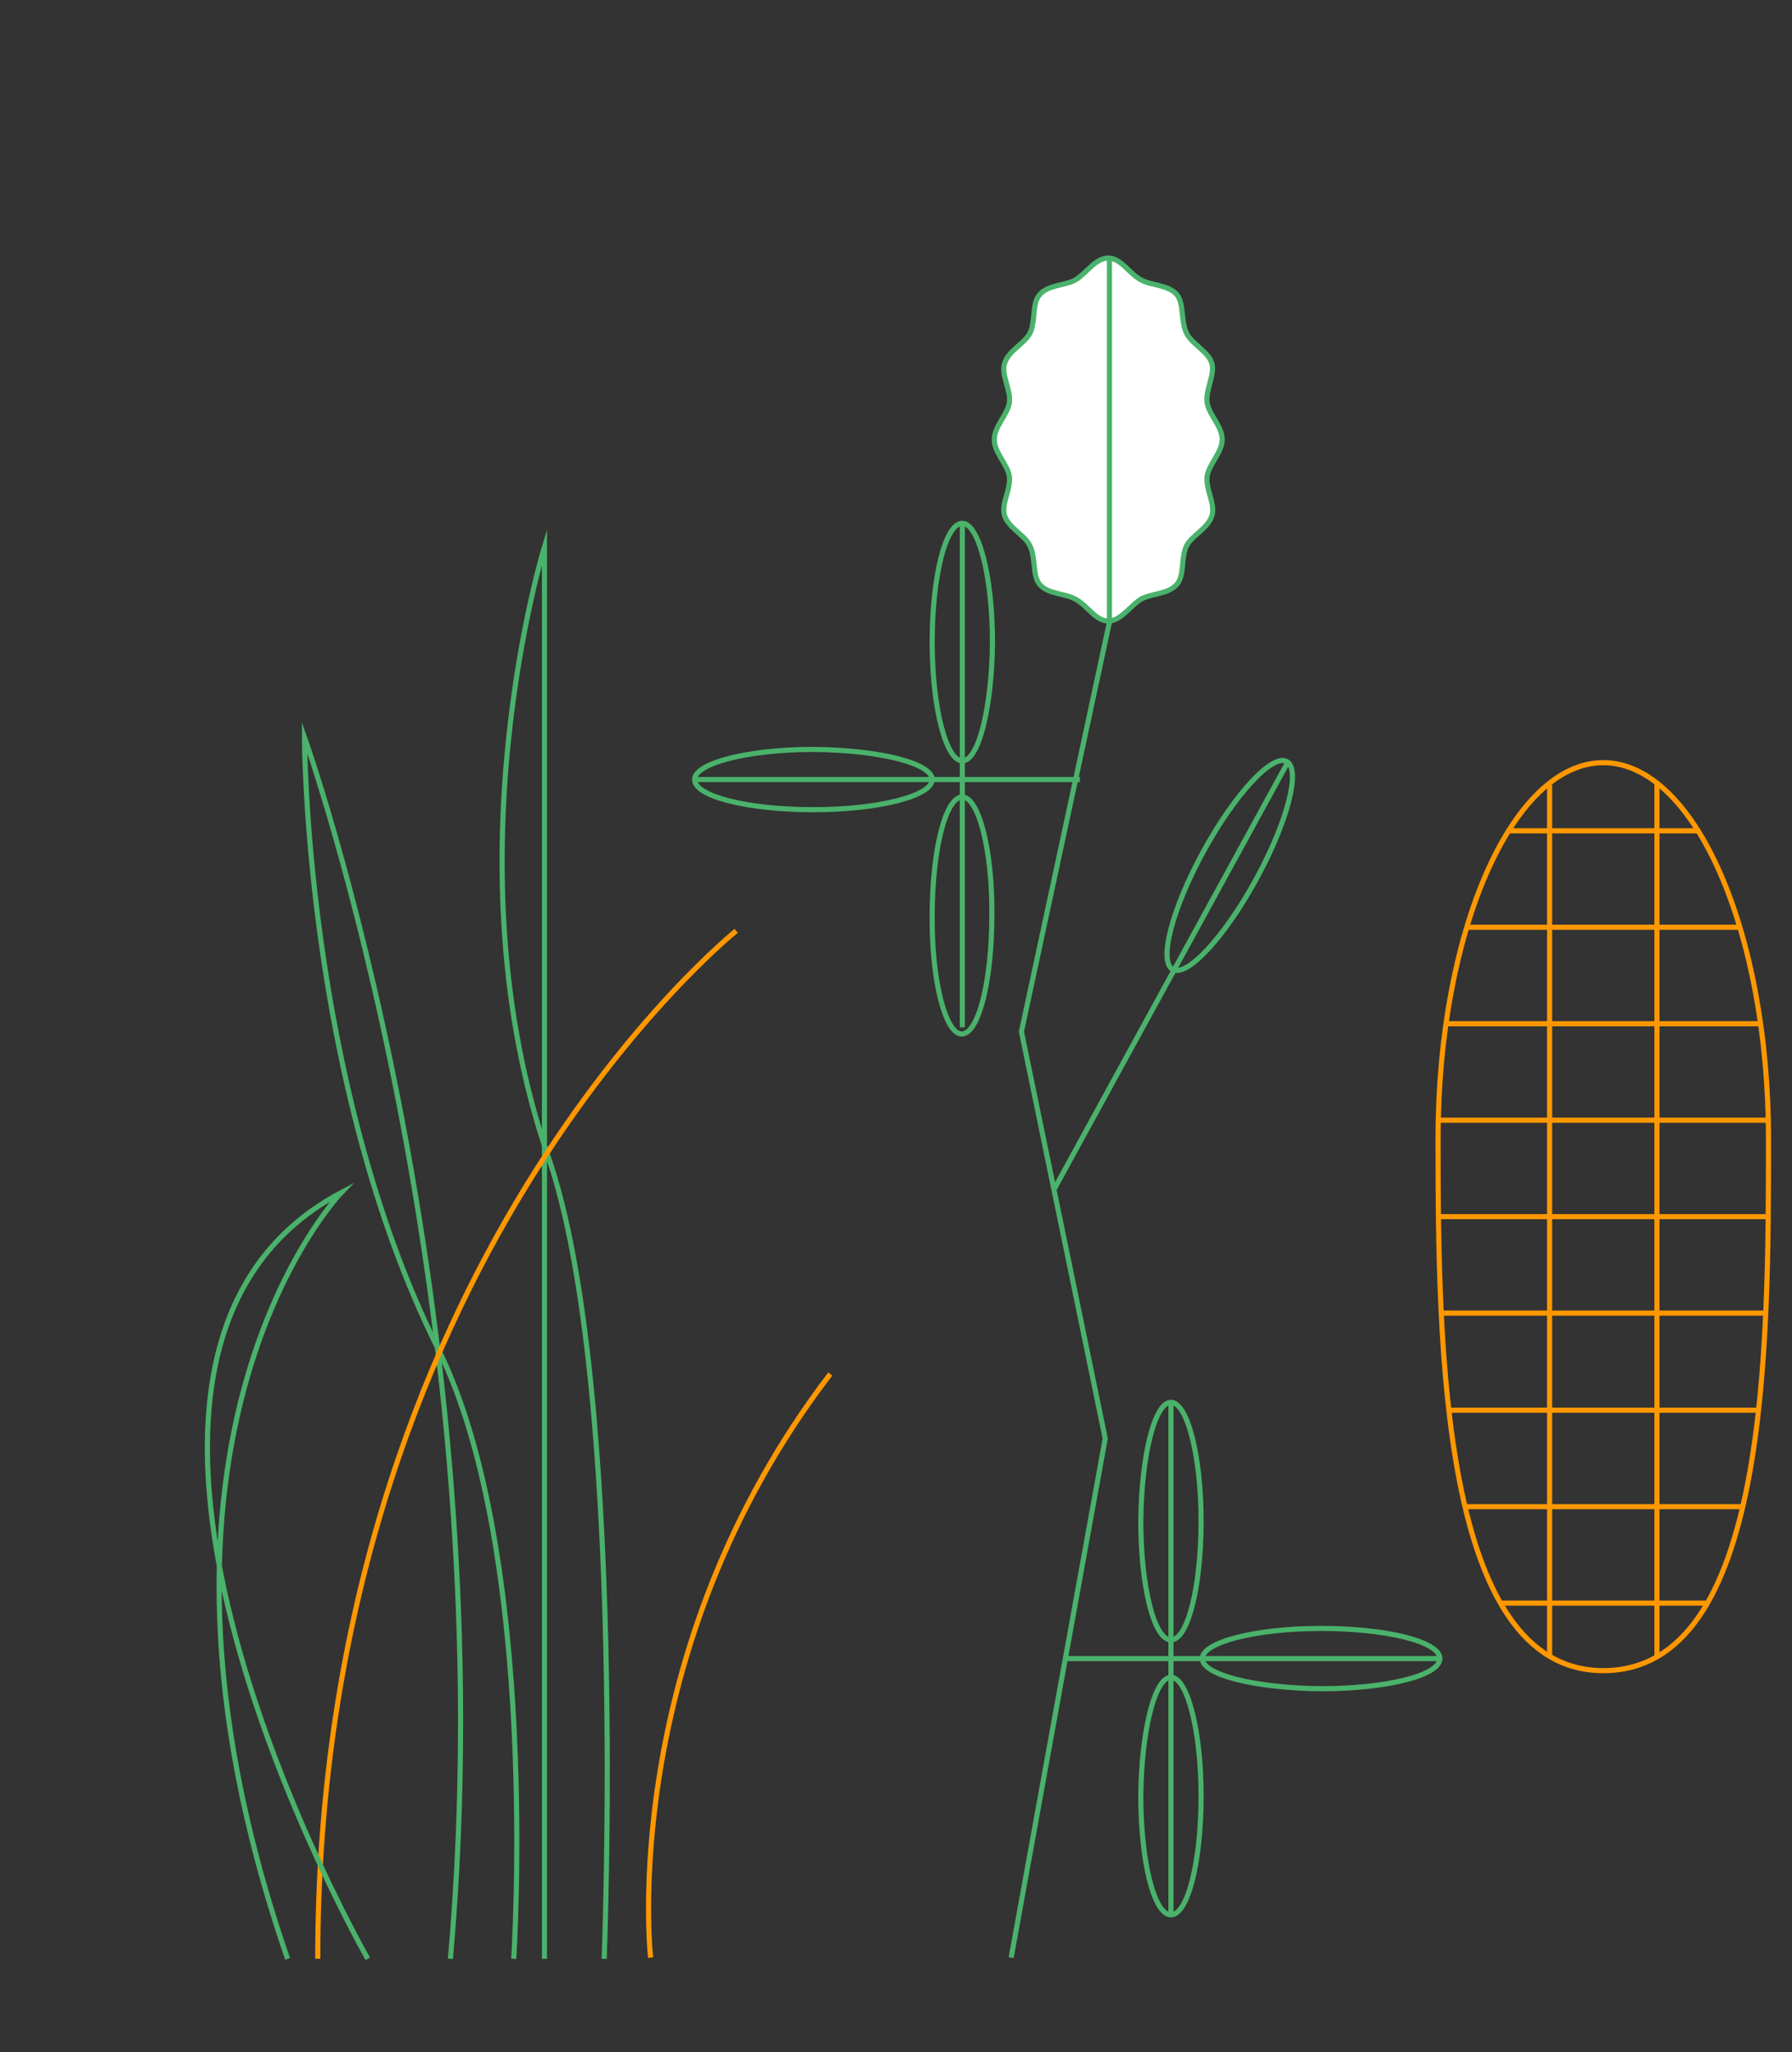 <?xml version="1.0" encoding="utf-8"?>
<!-- Generator: Adobe Illustrator 28.7.1, SVG Export Plug-In . SVG Version: 9.03 Build 54978)  -->
<svg version="1.0" id="Warstwa_1" xmlns="http://www.w3.org/2000/svg" xmlns:xlink="http://www.w3.org/1999/xlink" x="0px" y="0px"
	 width="297.2px" height="340.4px" viewBox="0 0 297.2 340.4" enable-background="new 0 0 297.2 340.4" xml:space="preserve">
<rect x="0" y="0" width="297.2" height="340.4" fill="#333333" stroke="none"/>
<g>
	<path fill="none" stroke="#FF9800" stroke-width="0.85" stroke-miterlimit="10" d="M238.5,188.9c0-34.4,12.3-62.4,27.4-62.4
		s27.4,27.9,27.4,62.4s0,88.2-27.4,88.2C239,277.1,238.5,223.4,238.5,188.9z"/>
	<line fill="none" stroke="#FF9800" stroke-width="0.85" stroke-miterlimit="10" x1="238.6" y1="201.8" x2="293.3" y2="201.8"/>
	<line fill="none" stroke="#FF9800" stroke-width="0.85" stroke-miterlimit="10" x1="238.6" y1="185.8" x2="293.4" y2="185.8"/>
	<line fill="none" stroke="#FF9800" stroke-width="0.85" stroke-miterlimit="10" x1="239.9" y1="169.8" x2="292.1" y2="169.8"/>
	<line fill="none" stroke="#FF9800" stroke-width="0.85" stroke-miterlimit="10" x1="243.2" y1="153.8" x2="288.4" y2="153.8"/>
	<line fill="none" stroke="#FF9800" stroke-width="0.85" stroke-miterlimit="10" x1="250.2" y1="137.8" x2="281.6" y2="137.8"/>
	<line fill="none" stroke="#FF9800" stroke-width="0.85" stroke-miterlimit="10" x1="239.3" y1="217.8" x2="292.7" y2="217.8"/>
	<line fill="none" stroke="#FF9800" stroke-width="0.85" stroke-miterlimit="10" x1="240.3" y1="233.9" x2="291.3" y2="233.9"/>
	<line fill="none" stroke="#FF9800" stroke-width="0.85" stroke-miterlimit="10" x1="243.2" y1="249.9" x2="289" y2="249.9"/>
	<line fill="none" stroke="#FF9800" stroke-width="0.85" stroke-miterlimit="10" x1="249.1" y1="265.9" x2="282.9" y2="265.9"/>
	<line fill="none" stroke="#FF9800" stroke-width="0.85" stroke-miterlimit="10" x1="274.8" y1="130.1" x2="274.8" y2="274.6"/>
	<line fill="none" stroke="#FF9800" stroke-width="0.85" stroke-miterlimit="10" x1="257" y1="130.2" x2="257" y2="274.7"/>
	<polyline fill="none" stroke="#4AB26B" stroke-width="0.85" stroke-miterlimit="10" points="167.7,324.7 183.3,238.6 169.4,171.1 
		184.3,101.8 	"/>
	<path fill="none" stroke="#4AB26B" stroke-width="0.85" stroke-miterlimit="10" d="M154.6,129.3c0,2.7-8.8,5-19.7,5
		c-10.9,0-19.7-2.2-19.7-5c0-2.7,8.8-5,19.7-5C145.8,124.4,154.6,126.6,154.6,129.3z"/>
	<path fill="none" stroke="#4AB26B" stroke-width="0.85" stroke-miterlimit="10" d="M159.6,132.2c2.7,0,5,8.8,4.9,19.6
		c0,10.9-2.2,19.7-5,19.7c-2.7,0-5-8.8-4.9-19.6C154.6,141,156.8,132.2,159.6,132.2z"/>
	<path fill="none" stroke="#4AB26B" stroke-width="0.85" stroke-miterlimit="10" d="M159.6,126.2c-2.7,0-5-8.8-5-19.7
		c0-10.9,2.2-19.7,5-19.7c2.7,0,5,8.8,5,19.7C164.5,117.4,162.3,126.2,159.6,126.2z"/>
	<line fill="none" stroke="#4AB26B" stroke-width="0.85" stroke-miterlimit="10" x1="179.1" y1="129.3" x2="115.3" y2="129.3"/>
	<path fill="none" stroke="#4AB26B" stroke-width="0.85" stroke-miterlimit="10" d="M199.4,275.1c0-2.7,8.8-5,19.7-5
		c10.9,0,19.7,2.2,19.7,5s-8.8,5-19.7,5C208.2,280,199.4,277.8,199.4,275.1z"/>
	<path fill="none" stroke="#4AB26B" stroke-width="0.85" stroke-miterlimit="10" d="M194.2,278.2c2.7,0,5,8.8,5,19.7
		c0,10.9-2.2,19.7-5,19.7s-5-8.8-5-19.7C189.3,287.1,191.5,278.2,194.2,278.2z"/>
	<path fill="none" stroke="#4AB26B" stroke-width="0.85" stroke-miterlimit="10" d="M194.2,232.6c2.7,0,5,8.8,5,19.7
		c0,10.9-2.2,19.7-5,19.7s-5-8.8-5-19.7C189.3,241.4,191.5,232.6,194.2,232.6z"/>
	<path fill="none" stroke="#4AB26B" stroke-width="0.85" stroke-miterlimit="10" d="M213.4,126.3c2.4,1.3,0.1,10.1-5.1,19.6
		c-5.2,9.5-11.4,16.2-13.8,14.9c-2.4-1.3-0.1-10.1,5.1-19.6C204.8,131.7,211,125,213.4,126.3z"/>
	<line fill="none" stroke="#4AB26B" stroke-width="0.85" stroke-miterlimit="10" x1="176.6" y1="275.1" x2="238.7" y2="275.1"/>
	<path fill="#FFFFFF" d="M202.7,72.9c0,2.1-2.2,4.1-2.5,6.1c-0.3,2.1,1.4,4.6,0.8,6.5c-0.6,2.1-3.3,3.3-4.2,5c-1,2-0.3,4.9-1.6,6.4
		c-1.4,1.7-4.3,1.5-6,2.5c-1.8,1.1-3.3,3.6-5.4,3.6c-2.1,0-3.5-2.6-5.4-3.6c-1.7-1-4.6-0.8-6-2.5c-1.2-1.5-0.6-4.4-1.6-6.4
		c-0.9-1.8-3.6-3-4.2-5c-0.6-1.9,1.1-4.4,0.8-6.5c-0.3-2-2.5-3.9-2.5-6.1s2.2-4.1,2.5-6.1c0.3-2.1-1.4-4.6-0.8-6.5
		c0.6-2.1,3.3-3.3,4.2-5c1-2,0.3-4.9,1.6-6.4c1.4-1.7,4.3-1.5,6-2.5c1.8-1.1,3.3-3.6,5.4-3.6c2.1,0,3.5,2.6,5.4,3.6
		c1.7,1,4.6,0.8,6,2.5c1.2,1.5,0.6,4.4,1.6,6.4c0.9,1.8,3.6,3,4.2,5c0.5,1.9-1.1,4.4-0.8,6.5C200.5,68.8,202.7,70.7,202.7,72.9"/>
	<path fill="none" stroke="#4AB26B" stroke-width="0.85" stroke-miterlimit="10" d="M202.7,72.9c0,2.1-2.2,4.1-2.5,6.1
		c-0.3,2.1,1.4,4.6,0.8,6.5c-0.6,2.1-3.3,3.3-4.2,5c-1,2-0.3,4.9-1.6,6.4c-1.4,1.7-4.3,1.5-6,2.5c-1.8,1.1-3.3,3.6-5.4,3.6
		c-2.1,0-3.5-2.6-5.4-3.6c-1.7-1-4.6-0.8-6-2.5c-1.2-1.5-0.6-4.4-1.6-6.4c-0.9-1.8-3.6-3-4.2-5c-0.6-1.9,1.1-4.4,0.8-6.5
		c-0.3-2-2.5-3.9-2.5-6.1s2.2-4.1,2.5-6.1c0.3-2.1-1.4-4.6-0.8-6.5c0.6-2.1,3.3-3.3,4.2-5c1-2,0.3-4.9,1.6-6.4
		c1.4-1.7,4.3-1.5,6-2.5c1.8-1.1,3.3-3.6,5.4-3.6c2.1,0,3.5,2.6,5.4,3.6c1.7,1,4.6,0.8,6,2.5c1.2,1.5,0.6,4.4,1.6,6.4
		c0.9,1.8,3.6,3,4.2,5c0.5,1.9-1.1,4.4-0.8,6.5C200.5,68.8,202.7,70.7,202.7,72.9z"/>
	<line fill="none" stroke="#4AB26B" stroke-width="0.85" stroke-miterlimit="10" x1="184" y1="103" x2="184" y2="42.7"/>
	<line fill="none" stroke="#4AB26B" stroke-width="0.85" stroke-miterlimit="10" x1="174.8" y1="197.3" x2="213.7" y2="126.2"/>
	<line fill="none" stroke="#4AB26B" stroke-width="0.85" stroke-miterlimit="10" x1="194.2" y1="232.6" x2="194.2" y2="317.6"/>
	<line fill="none" stroke="#4AB26B" stroke-width="0.85" stroke-miterlimit="10" x1="159.6" y1="86.9" x2="159.6" y2="170.4"/>
	<path fill="none" stroke="#4AB26B" stroke-width="0.85" stroke-miterlimit="10" d="M74.7,324.9c9.5-108.1-24.2-202.6-24.2-202.6
		s0,56.9,22.1,101.3c17,34.1,12.6,101.3,12.6,101.3"/>
	<path fill="none" stroke="#4AB26B" stroke-width="0.85" stroke-miterlimit="10" d="M90.3,324.9V90.7c0,0-16.2,52.5,0.6,101.1
		c13.1,37.6,9.3,133.1,9.3,133.1"/>
	<path fill="none" stroke="#FF9800" stroke-width="0.85" stroke-miterlimit="10" d="M52.7,324.9c0-115.1,69.4-170.5,69.4-170.5"/>
	<path fill="none" stroke="#4AB26B" stroke-width="0.85" stroke-miterlimit="10" d="M47.7,324.9c-30-86.8,8.9-127.1,8.9-127.1
		C4.2,225.6,61,324.9,61,324.9"/>
	<path fill="none" stroke="#FF9800" stroke-width="0.85" stroke-miterlimit="10" d="M107.9,324.7c0,0-5.7-50.4,29.8-96.8"/>
</g>
</svg>
